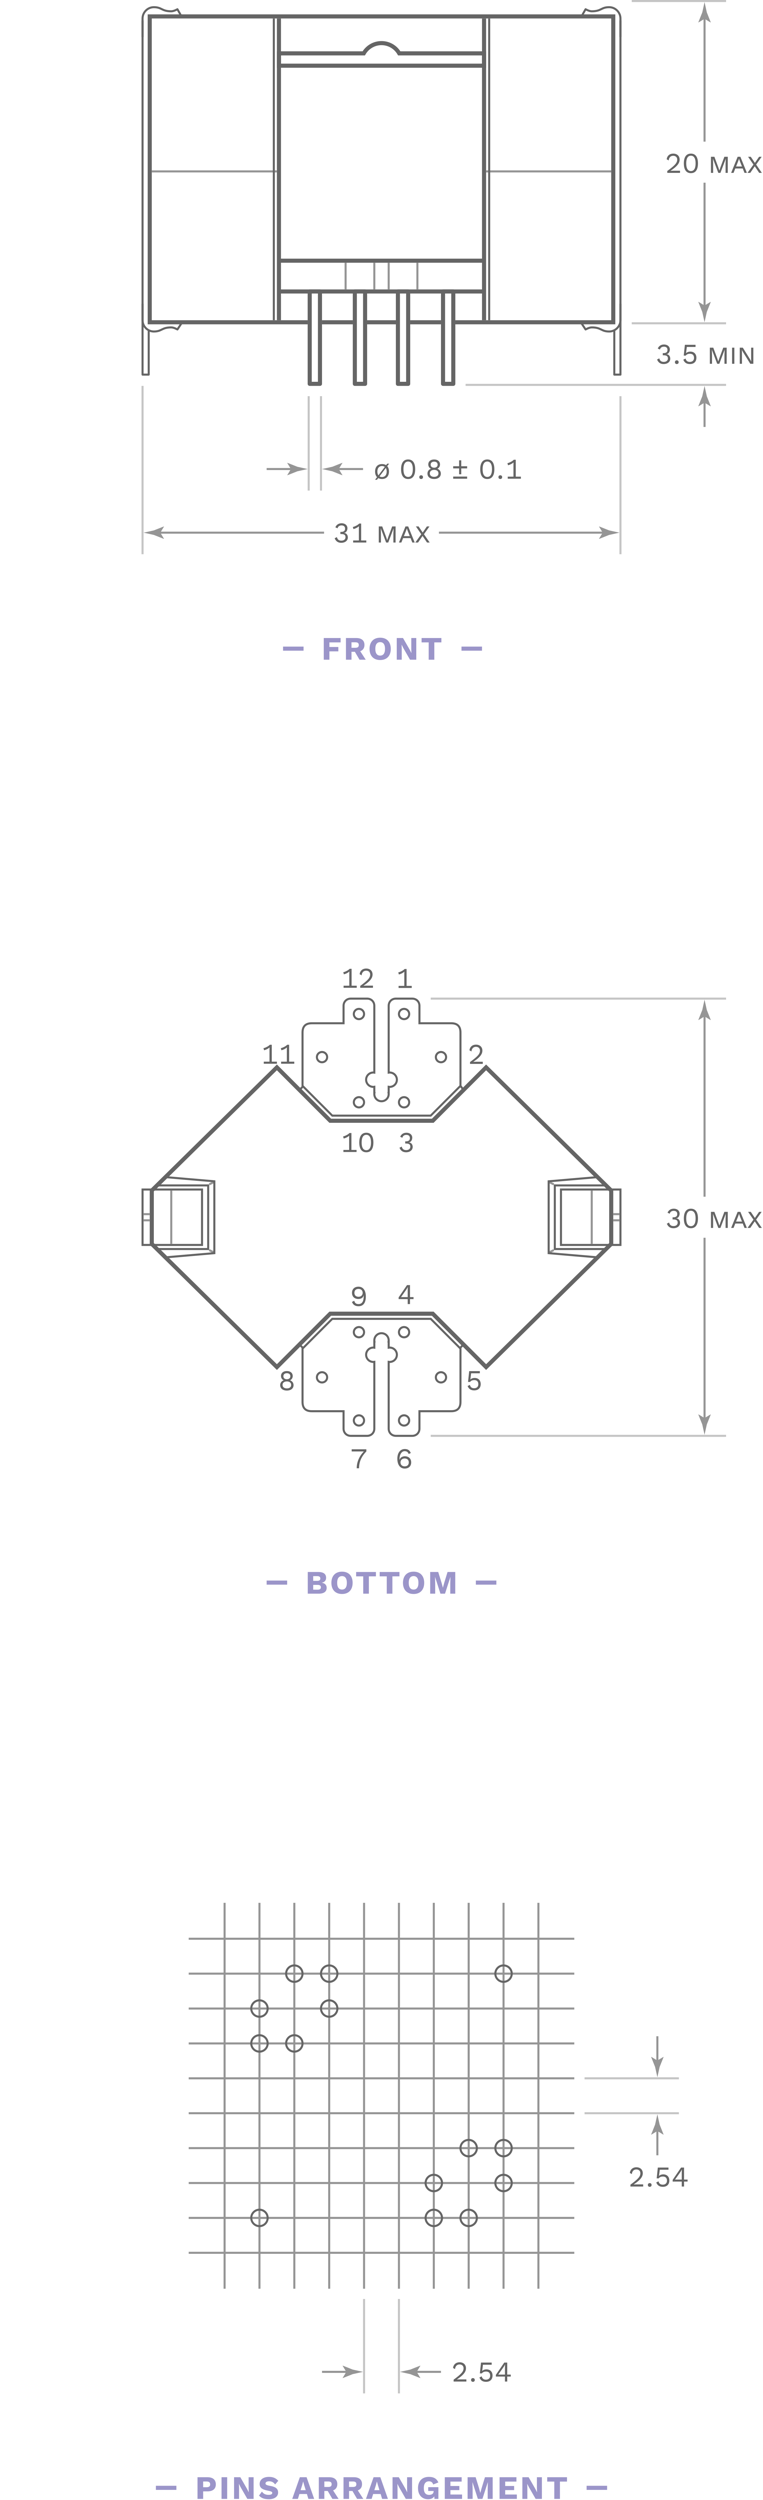 <?xml version="1.0" encoding="UTF-8"?> <svg xmlns="http://www.w3.org/2000/svg" height="1218" viewBox="0 0 372 1218" width="372"><g fill="none" stroke-miterlimit="10"><path d="m102 609 2 1" stroke="#959595"></path><path d="m102 577 2-1" stroke="#959595"></path><path d="m135 83.5h-61" stroke="#959595" stroke-linejoin="round"></path><path d="m298 83.5h-61" stroke="#959595" stroke-linejoin="round"></path><path d="m216 142h5v45h-5z" stroke="#656565" stroke-linejoin="round" stroke-width="2"></path><path d="m194 142h5v45h-5z" stroke="#656565" stroke-linejoin="round" stroke-width="2"></path><path d="m173 142h5v45h-5z" stroke="#656565" stroke-linejoin="round" stroke-width="2"></path><path d="m151 142h5v45h-5z" stroke="#656565" stroke-linejoin="round" stroke-width="2"></path><path d="m72.5 161v21.5h-3v-172.5" stroke="#656565" stroke-linejoin="round"></path><path d="m302.5 10v172.5h-3v-21.5" stroke="#656565" stroke-linejoin="round"></path><path d="m136 142h100" stroke="#656565" stroke-linejoin="round" stroke-width="2"></path><path d="m136 127h100" stroke="#656565" stroke-linejoin="round" stroke-width="2"></path><path d="m182.5 128v13" stroke="#959595" stroke-linejoin="round"></path><path d="m168.5 128v13" stroke="#959595" stroke-linejoin="round"></path><path d="m203.5 128v13" stroke="#959595" stroke-linejoin="round"></path><path d="m189.5 128v13" stroke="#959595" stroke-linejoin="round"></path><path d="m236 9v147" stroke="#656565" stroke-linejoin="round" stroke-width="2"></path><path d="m238.5 9v147" stroke="#656565" stroke-linejoin="round"></path><path d="m136 9v147" stroke="#656565" stroke-linejoin="round" stroke-width="2"></path><path d="m133.5 9v147" stroke="#656565" stroke-linejoin="round"></path><path d="m194.654 26c-1.729-2.987-4.954-5-8.654-5s-6.925 2.013-8.654 5h-41.346v6h100v-6z" stroke="#656565" stroke-width="2"></path><path d="m172 157h-15" stroke="#656565" stroke-width="2"></path><path d="m193 157h-14" stroke="#656565" stroke-width="2"></path><path d="m215 157h-15" stroke="#656565" stroke-width="2"></path><path d="m150 157h-77v-149h226v149h-77" stroke="#656565" stroke-width="2"></path><path d="m237 520 61 60v26l-61 60-26-26h-50l-26 26-61-60v-26l61-60 26 26h50z" stroke="#656565" stroke-width="2"></path><path d="m69.5 579.5h29v27h-29z" stroke="#656565"></path><path d="m76 577.5h25.5v31h-25.5" stroke="#656565"></path><path d="m79.807 573.383 24.693 2.117v35l-24.692 2.116" stroke="#656565"></path><path d="m83.5 580v26" stroke="#959595"></path><path d="m70 591.5h3" stroke="#959595"></path><path d="m70 594.5h3" stroke="#959595"></path><path d="m270 609-2 1" stroke="#959595"></path><path d="m270 577-2-1" stroke="#959595"></path><path d="m273.5 579.5h29v27h-29z" stroke="#656565"></path><path d="m296 577.5h-25.5v31h25.5" stroke="#656565"></path><path d="m292.193 573.383-24.693 2.117v35l24.692 2.116" stroke="#656565"></path><path d="m288.5 580v26" stroke="#959595"></path><path d="m302 591.5h-3" stroke="#959595"></path><path d="m302 594.5h-3" stroke="#959595"></path><circle cx="157" cy="515" r="2.5" stroke="#656565"></circle><circle cx="215" cy="515" r="2.5" stroke="#656565"></circle><circle cx="197" cy="537" r="2.5" stroke="#656565"></circle><circle cx="175" cy="537" r="2.5" stroke="#656565"></circle><circle cx="197" cy="494" r="2.5" stroke="#656565"></circle><circle cx="175" cy="494" r="2.5" stroke="#656565"></circle><path d="m220 498.5c-4.28 0-9.626 0-15.5 0 0 0 0-6.375 0-8.5 0-2-1.5-3.5-3.5-3.5s-6 0-8 0-3.5 1.5-3.5 3.5v8.5 24.051c.165-.024.329-.051.5-.051 1.933 0 3.5 1.567 3.5 3.5s-1.567 3.5-3.5 3.5c-.171 0-.335-.026-.5-.051v3.051h-.05c.023.165.05.329.05.5 0 1.933-1.567 3.5-3.5 3.5s-3.5-1.567-3.5-3.5c0-.171.027-.335.05-.5h-.05v-3.051c-.165.024-.329.051-.5.051-1.933 0-3.5-1.567-3.5-3.5s1.567-3.5 3.5-3.5c.171 0 .335.026.5.051v-24.051s0-6.375 0-8.5c0-2-1.5-3.5-3.5-3.5s-6 0-8 0-3.5 1.5-3.5 3.5v8.5c-5.851 0-11.192 0-15.5 0-3 0-4.5 1.5-4.5 4.5v26l14.5 14.5h48l14.5-14.5s0-20.525 0-26c0-3-1.5-4.5-4.5-4.5z" stroke="#656565"></path><circle cx="215" cy="671" r="2.5" stroke="#656565"></circle><circle cx="157" cy="671" r="2.5" stroke="#656565"></circle><circle cx="175" cy="649" r="2.5" stroke="#656565"></circle><circle cx="197" cy="649" r="2.5" stroke="#656565"></circle><circle cx="175" cy="692" r="2.5" stroke="#656565"></circle><circle cx="197" cy="692" r="2.5" stroke="#656565"></circle><path d="m152 687.5h15.5v8.5c0 2 1.5 3.5 3.5 3.5s6 0 8 0 3.5-1.5 3.5-3.5c0-2.125 0-8.5 0-8.5v-24.051c-.165.024-.329.051-.5.051-1.933 0-3.5-1.567-3.5-3.5s1.567-3.5 3.5-3.5c.171 0 .335.026.5.051v-3.051h.05c-.023-.165-.05-.329-.05-.5 0-1.933 1.567-3.5 3.5-3.5s3.5 1.567 3.5 3.5c0 .171-.027.335-.05.5h.05v3.051c.165-.024.329-.051.5-.051 1.933 0 3.5 1.567 3.5 3.5s-1.567 3.5-3.5 3.5c-.171 0-.335-.026-.5-.051v24.051 8.5c0 2 1.5 3.5 3.5 3.5s6 0 8 0 3.5-1.5 3.5-3.5c0-2.125 0-8.5 0-8.5h15.5c3 0 4.5-1.5 4.5-4.5 0-5.492 0-26 0-26l-14.5-14.5h-48l-14.5 14.5v26c0 3 1.5 4.5 4.5 4.5z" stroke="#656565"></path><path d="m148 529-2 2" stroke="#656565"></path><path d="m224.5 529 1.5 2" stroke="#656565"></path><path d="m148 657-2-2" stroke="#656565"></path><path d="m224 657 2-2" stroke="#656565"></path></g><path d="m178.616 706.059v1.051c-2.409 2.451-3.558 5.07-3.558 8.194h-1.148c0-2.983 1.219-5.869 3.474-8.194h-5.925v-1.051z" fill="#656565"></path><path d="m200.28 707.865-1.037.49c-.28-.854-.869-1.387-1.975-1.387-1.485 0-2.494 1.724-2.494 3.923v.252h.056c.308-1.19 1.527-1.695 2.536-1.695 1.877 0 3.109 1.163 3.109 2.998s-1.232 2.997-3.18 2.997c-2.325 0-3.572-2.003-3.572-4.762 0-3.096 1.569-4.763 3.614-4.763 1.472.001 2.369.575 2.943 1.947zm-5.015 4.568c0 1.162.812 1.933 2.017 1.933 1.275 0 2.017-.715 2.017-1.933 0-1.177-.742-1.905-2.017-1.905-1.204-.001-2.017.784-2.017 1.905z" fill="#656565"></path><path d="m234.368 674.278c0 1.919-1.191 3.081-3.166 3.081-1.723 0-2.689-.784-3.222-2.114l1.093-.575c.294.98.798 1.64 2.087 1.64 1.275 0 2.059-.743 2.045-1.976-.014-1.303-.714-1.989-1.961-1.989-.896 0-1.625.267-2.059.896h-.994l.56-5.267h5.197v1.051h-4.244l-.364 2.913-.014.126h.014c.448-.462 1.135-.77 2.115-.77 1.764.001 2.913 1.191 2.913 2.984z" fill="#656565"></path><path d="m198.772 632.881h-4.426v-.827l4.09-5.995h1.457v5.855h1.723v.967h-1.723v2.423h-1.121zm0-.967v-3.012c0-.603.014-1.219.056-1.863h-.028c-.238.519-.561 1.022-.869 1.457l-2.423 3.418z" fill="#656565"></path><path d="m201 554.244c0 1.316-.812 2.283-1.737 2.283v.028c1.219 0 1.947 1.008 1.947 2.185 0 1.499-1.275 2.619-3.25 2.619-1.568 0-2.619-.77-3.193-2.213l1.092-.574c.294 1.064.812 1.737 2.186 1.737 1.303 0 2.017-.729 2.003-1.709-.014-1.135-.714-1.513-2.129-1.513h-.364v-1.051h.364c1.247 0 1.905-.49 1.919-1.527.014-1.078-.603-1.625-1.709-1.625-1.121 0-1.737.561-1.961 1.415l-1.05-.49c.448-1.204 1.583-1.975 2.998-1.975 1.889.001 2.884 1.136 2.884 2.41z" fill="#656565"></path><path d="m229.162 517.394c3.698-2.718 4.847-3.937 4.847-5.575 0-1.093-.756-1.85-1.961-1.85-1.275 0-2.073.896-2.199 2.283l-.98-.588c.238-1.61 1.345-2.745 3.222-2.745 1.891 0 3.096 1.19 3.096 2.899 0 1.736-1.121 3.264-4.427 5.463v.014c.309-.014 1.107-.042 1.387-.042h3.236v1.051h-6.219v-.91z" fill="#656565"></path><path d="m200.742 480.295v1.009h-6.416v-1.009h2.788v-5.799c0-.322.014-.715.028-1.121-.728.659-1.779 1.163-2.675 1.373l-.294-1.022c.658-.084 2.563-.952 3.082-1.667h.98v8.236z" fill="#656565"></path><path d="m142.716 670.355c0 .953-.504 1.709-1.275 2.073v.015c1.009.392 1.681 1.204 1.681 2.367 0 1.61-1.289 2.633-3.264 2.633-1.961 0-3.264-1.022-3.264-2.633 0-1.135.659-1.976 1.695-2.367v-.015c-.771-.35-1.289-1.106-1.289-2.073 0-1.498 1.135-2.423 2.858-2.423 1.724.001 2.858.925 2.858 2.423zm-.756 4.343c0-1.064-.827-1.709-2.101-1.709-1.261 0-2.101.645-2.101 1.709 0 1.051.812 1.695 2.101 1.695 1.303.001 2.101-.644 2.101-1.695zm-3.796-4.23c0 .911.687 1.471 1.695 1.471s1.695-.56 1.695-1.471c0-.938-.658-1.484-1.695-1.484s-1.695.545-1.695 1.484z" fill="#656565"></path><path d="m178.364 631.598c0 3.096-1.233 4.762-3.558 4.762-1.709 0-2.675-.728-3.208-2.087l1.106-.588c.294.966.714 1.625 2.087 1.625 1.933 0 2.549-1.611 2.549-4.091v-.126h-.056c-.294 1.345-1.541 1.737-2.578 1.737-1.863 0-3.096-1.163-3.096-2.998s1.233-2.997 3.18-2.997c2.327 0 3.574 1.961 3.574 4.763zm-5.575-1.751c0 1.176.742 1.904 2.017 1.904 1.205 0 2.017-.784 2.017-1.904 0-1.163-.812-1.934-2.017-1.934-1.275 0-2.017.715-2.017 1.934z" fill="#656565"></path><path d="m173.844 560.211v1.009h-6.416v-1.009h2.788v-5.799c0-.322.014-.715.028-1.121-.728.659-1.779 1.163-2.675 1.373l-.294-1.022c.658-.084 2.563-.952 3.082-1.667h.98v8.236z" fill="#656565"></path><path d="m175.156 556.598c0-3.096 1.205-4.763 3.446-4.763s3.446 1.667 3.446 4.763-1.205 4.762-3.446 4.762-3.446-1.667-3.446-4.762zm5.73 0c0-2.438-.799-3.755-2.283-3.755-1.485 0-2.283 1.317-2.283 3.755 0 2.437.798 3.754 2.283 3.754 1.484 0 2.283-1.318 2.283-3.754z" fill="#656565"></path><path d="m135.017 517.211v1.009h-6.416v-1.009h2.788v-5.799c0-.322.014-.715.028-1.121-.728.659-1.779 1.163-2.675 1.373l-.294-1.022c.658-.084 2.563-.952 3.082-1.667h.98v8.236z" fill="#656565"></path><path d="m143.473 517.211v1.009h-6.416v-1.009h2.788v-5.799c0-.322.014-.715.028-1.121-.728.659-1.779 1.163-2.675 1.373l-.294-1.022c.658-.084 2.563-.952 3.082-1.667h.98v8.236z" fill="#656565"></path><path d="m173.928 480.211v1.009h-6.416v-1.009h2.788v-5.799c0-.322.014-.715.028-1.121-.728.659-1.779 1.163-2.675 1.373l-.294-1.022c.658-.084 2.563-.952 3.082-1.667h.98v8.236z" fill="#656565"></path><path d="m175.619 480.31c3.698-2.718 4.847-3.937 4.847-5.575 0-1.093-.756-1.85-1.961-1.85-1.275 0-2.073.896-2.199 2.283l-.98-.588c.238-1.61 1.345-2.745 3.222-2.745 1.891 0 3.096 1.19 3.096 2.899 0 1.736-1.121 3.264-4.427 5.463v.014c.309-.014 1.107-.042 1.387-.042h3.235v1.051h-6.219v-.91z" fill="#656565"></path><path d="m156.5 239v-46" fill="none" stroke="#c5c5c5" stroke-miterlimit="10"></path><path d="m150.5 239v-46" fill="none" stroke="#c5c5c5" stroke-miterlimit="10"></path><path d="m164 228.5h13" fill="none" stroke="#959595" stroke-miterlimit="10"></path><path d="m165.157 228.5 1.797-2.955-.101-.067-4.818 1.914c-1.678.369-3.357.738-5.035 1.108 1.678.369 3.357.738 5.035 1.108l4.818 1.914.101-.051z" fill="#959595"></path><path d="m188.233 226.608.546-.715h.938l-.924 1.205c.56.63.854 1.513.854 2.619 0 2.27-1.275 3.642-3.391 3.642-.714 0-1.33-.154-1.835-.447l-.63.826h-.938l.967-1.289c-.616-.631-.953-1.555-.953-2.731 0-2.269 1.275-3.642 3.39-3.642.786 0 1.444.182 1.976.532zm-3.725 4.958.504-.686 2.592-3.432c-.364-.267-.812-.406-1.346-.406-1.414 0-2.269 1.008-2.269 2.675 0 .771.182 1.387.504 1.849zm4.019-1.848c0-.687-.14-1.261-.42-1.709h-.014l-.448.616-2.592 3.446c.322.21.742.321 1.204.321 1.416.001 2.27-1.007 2.27-2.674z" fill="#656565"></path><path d="m195.538 228.598c0-3.096 1.205-4.764 3.446-4.764s3.445 1.668 3.445 4.764-1.204 4.762-3.445 4.762-3.446-1.667-3.446-4.762zm5.73 0c0-2.438-.799-3.754-2.283-3.754-1.485 0-2.283 1.316-2.283 3.754s.798 3.754 2.283 3.754c1.484 0 2.283-1.317 2.283-3.754z" fill="#656565"></path><path d="m206.235 232.449c0 .547-.364.91-.91.91s-.91-.363-.91-.91.364-.91.91-.91.91.363.91.91z" fill="#656565"></path><path d="m214.525 226.271c0 .953-.504 1.709-1.274 2.074v.014c1.008.393 1.681 1.205 1.681 2.367 0 1.611-1.289 2.633-3.264 2.633-1.961 0-3.264-1.021-3.264-2.633 0-1.135.658-1.975 1.694-2.367v-.014c-.771-.351-1.288-1.107-1.288-2.074 0-1.498 1.135-2.423 2.857-2.423s2.858.925 2.858 2.423zm-.756 4.343c0-1.064-.826-1.709-2.101-1.709-1.261 0-2.102.645-2.102 1.709 0 1.051.812 1.694 2.102 1.694 1.303.001 2.101-.643 2.101-1.694zm-3.796-4.23c0 .911.687 1.472 1.695 1.472s1.694-.561 1.694-1.472c0-.938-.658-1.484-1.694-1.484-1.037-.001-1.695.545-1.695 1.484z" fill="#656565"></path><path d="m227.755 227.141v1.051h-2.871v2.871h-1.051v-2.871h-2.886v-1.051h2.886v-2.886h1.051v2.886zm-6.808 5.028h6.808v1.051h-6.808z" fill="#656565"></path><path d="m234.135 228.598c0-3.096 1.205-4.764 3.446-4.764s3.445 1.668 3.445 4.764-1.204 4.762-3.445 4.762-3.446-1.667-3.446-4.762zm5.729 0c0-2.438-.799-3.754-2.283-3.754-1.485 0-2.283 1.316-2.283 3.754s.798 3.754 2.283 3.754c1.484 0 2.283-1.317 2.283-3.754z" fill="#656565"></path><path d="m244.832 232.449c0 .547-.364.91-.91.91-.547 0-.91-.363-.91-.91s.363-.91.91-.91c.546 0 .91.363.91.91z" fill="#656565"></path><path d="m253.963 232.211v1.009h-6.416v-1.009h2.788v-5.799c0-.322.014-.715.027-1.121-.729.658-1.778 1.163-2.675 1.373l-.295-1.022c.658-.084 2.563-.952 3.082-1.667h.98v8.236z" fill="#656565"></path><path d="m130 228.5h13" fill="none" stroke="#959595" stroke-miterlimit="10"></path><path d="m141.843 228.5-1.797-2.955.101-.067 4.818 1.914c1.678.369 3.357.738 5.035 1.108-1.678.369-3.357.738-5.035 1.108l-4.818 1.914-.101-.051z" fill="#959595"></path><path d="m194.5 1166v-46" fill="none" stroke="#c5c5c5" stroke-miterlimit="10"></path><path d="m177.5 1166v-46" fill="none" stroke="#c5c5c5" stroke-miterlimit="10"></path><path d="m202 1155.5h13" fill="none" stroke="#959595" stroke-miterlimit="10"></path><path d="m203.157 1155.5 1.797-2.954-.101-.067-4.818 1.914c-1.678.369-3.357.738-5.035 1.107 1.678.369 3.357.738 5.035 1.107l4.818 1.914.101-.051z" fill="#959595"></path><path d="m221.163 1159.309c3.697-2.717 4.846-3.936 4.846-5.574 0-1.093-.756-1.85-1.961-1.85-1.274 0-2.073.896-2.199 2.283l-.98-.588c.238-1.611 1.345-2.746 3.222-2.746 1.892 0 3.096 1.191 3.096 2.9 0 1.736-1.12 3.264-4.426 5.463v.014c.308-.014 1.106-.042 1.387-.042h3.235v1.051h-6.219v-.911z" fill="#656565"></path><path d="m231.481 1159.449c0 .547-.364.91-.91.91s-.91-.363-.91-.91.364-.91.91-.91.91.363.91.91z" fill="#656565"></path><path d="m240.136 1157.278c0 1.919-1.19 3.081-3.166 3.081-1.723 0-2.689-.784-3.222-2.115l1.093-.574c.294.98.799 1.639 2.087 1.639 1.274 0 2.06-.742 2.045-1.975-.014-1.303-.714-1.988-1.961-1.988-.896 0-1.625.266-2.059.896h-.995l.561-5.268h5.197v1.051h-4.245l-.364 2.914-.014.125h.014c.448-.462 1.135-.77 2.115-.77 1.765.001 2.914 1.191 2.914 2.984z" fill="#656565"></path><path d="m246.183 1157.797h-4.427v-.827l4.09-5.995h1.457v5.855h1.724v.967h-1.724v2.423h-1.12zm0-.967v-3.012c0-.603.014-1.219.056-1.863h-.028c-.237.519-.56 1.023-.868 1.457l-2.423 3.418z" fill="#656565"></path><path d="m157 1155.5h13" fill="none" stroke="#959595" stroke-miterlimit="10"></path><path d="m168.843 1155.5-1.797-2.954.101-.067 4.818 1.914c1.678.369 3.357.738 5.035 1.107-1.678.369-3.357.738-5.035 1.107l-4.818 1.914-.101-.051z" fill="#959595"></path><path d="m69.5 188v82" fill="none" stroke="#c5c5c5" stroke-miterlimit="10"></path><path d="m302.5 193v77" fill="none" stroke="#c5c5c5" stroke-miterlimit="10"></path><path d="m295 259.5h-81" fill="none" stroke="#959595" stroke-miterlimit="10"></path><path d="m293.843 259.5-1.797 2.955.101.067 4.818-1.914c1.678-.369 3.357-.738 5.035-1.108-1.678-.369-3.357-.738-5.035-1.108l-4.818-1.914-.101.051z" fill="#959595"></path><path d="m77 259.5h81" fill="none" stroke="#959595" stroke-miterlimit="10"></path><path d="m78.157 259.5 1.797-2.955-.101-.067-4.818 1.914c-1.678.369-3.357.738-5.035 1.108 1.678.369 3.357.738 5.035 1.108l4.818 1.914.101-.051z" fill="#959595"></path><path d="m169.393 257.328c0 1.316-.812 2.283-1.737 2.283v.028c1.219 0 1.947 1.008 1.947 2.185 0 1.499-1.275 2.619-3.25 2.619-1.569 0-2.62-.77-3.194-2.213l1.092-.574c.294 1.064.812 1.737 2.186 1.737 1.303 0 2.017-.729 2.003-1.709-.014-1.135-.714-1.513-2.129-1.513h-.364v-1.051h.364c1.247 0 1.905-.49 1.919-1.527.014-1.078-.603-1.625-1.709-1.625-1.121 0-1.737.561-1.961 1.415l-1.051-.49c.448-1.204 1.583-1.975 2.998-1.975 1.891.001 2.886 1.136 2.886 2.41z" fill="#656565"></path><path d="m178.591 263.295v1.009h-6.416v-1.009h2.788v-5.799c0-.322.014-.715.028-1.121-.728.659-1.779 1.163-2.675 1.373l-.294-1.022c.658-.084 2.563-.952 3.082-1.667h.98v8.236z" fill="#656565"></path><path d="m184.664 256.459h1.681l1.905 5.113.504 1.526h.042l.504-1.526 1.905-5.113h1.667v7.845h-1.078v-4.553l.098-2.241h-.028l-2.578 6.794h-1.036l-2.578-6.794h-.028l.084 2.241v4.553h-1.064z" fill="#656565"></path><path d="m200.164 262.16h-3.628l-.854 2.144h-1.177l3.18-7.845h1.331l3.18 7.845h-1.177zm-.378-.966-1.079-2.704-.35-1.036h-.014l-.35 1.036-1.079 2.704z" fill="#656565"></path><path d="m208.186 264.304-2.171-3.208-2.186 3.208h-1.358l2.914-4.034-2.62-3.811h1.317l2.003 2.97 2.045-2.97h1.261l-2.689 3.797 2.788 4.048z" fill="#656565"></path><path d="m343.5 8v61" fill="none" stroke="#959595" stroke-miterlimit="10"></path><path d="m343.5 9.157 2.955 1.797.067-.101-1.914-4.818c-.369-1.678-.738-3.357-1.108-5.035-.369 1.678-.738 3.357-1.108 5.035l-1.914 4.818.051.101z" fill="#959595"></path><path d="m343.5 195v13" fill="none" stroke="#959595" stroke-miterlimit="10"></path><path d="m343.5 196.157 2.955 1.797.067-.101-1.914-4.818c-.369-1.678-.738-3.357-1.108-5.035-.369 1.678-.738 3.357-1.108 5.035l-1.914 4.818.051.101z" fill="#959595"></path><path d="m325.328 83.309c3.697-2.717 4.846-3.936 4.846-5.575 0-1.093-.756-1.849-1.961-1.849-1.274 0-2.073.896-2.199 2.283l-.98-.588c.238-1.611 1.345-2.746 3.222-2.746 1.892 0 3.096 1.191 3.096 2.9 0 1.737-1.12 3.264-4.426 5.463v.014c.308-.014 1.106-.042 1.387-.042h3.235v1.051h-6.219v-.911z" fill="#656565"></path><path d="m333.405 79.597c0-3.096 1.205-4.763 3.446-4.763s3.445 1.667 3.445 4.763-1.204 4.763-3.445 4.763-3.446-1.667-3.446-4.763zm5.73 0c0-2.437-.799-3.754-2.283-3.754-1.485 0-2.283 1.317-2.283 3.754 0 2.438.798 3.754 2.283 3.754 1.484 0 2.283-1.316 2.283-3.754z" fill="#656565"></path><path d="m346.621 76.375h1.682l1.904 5.113.505 1.527h.042l.504-1.527 1.905-5.113h1.667v7.844h-1.079v-4.552l.099-2.241h-.028l-2.577 6.793h-1.037l-2.577-6.793h-.028l.084 2.241v4.552h-1.064v-7.844z" fill="#656565"></path><path d="m362.122 82.077h-3.628l-.854 2.143h-1.177l3.18-7.844h1.331l3.18 7.844h-1.177zm-.378-.967-1.079-2.703-.351-1.037h-.014l-.35 1.037-1.079 2.703z" fill="#656565"></path><path d="m370.144 84.22-2.171-3.208-2.186 3.208h-1.358l2.913-4.034-2.619-3.81h1.316l2.004 2.97 2.045-2.97h1.261l-2.689 3.796 2.787 4.048z" fill="#656565"></path><path d="m326.581 170.244c0 1.316-.812 2.283-1.736 2.283v.027c1.219 0 1.946 1.01 1.946 2.186 0 1.499-1.274 2.619-3.249 2.619-1.569 0-2.62-.77-3.194-2.213l1.093-.574c.294 1.064.812 1.736 2.186 1.736 1.303 0 2.017-.728 2.003-1.709-.014-1.134-.715-1.512-2.129-1.512h-.364v-1.051h.364c1.246 0 1.904-.49 1.919-1.527.014-1.078-.603-1.625-1.709-1.625-1.121 0-1.737.561-1.961 1.415l-1.051-.49c.448-1.204 1.583-1.976 2.998-1.976 1.89.001 2.884 1.136 2.884 2.411z" fill="#656565"></path><path d="m330.877 176.449c0 .547-.364.91-.91.91-.547 0-.91-.363-.91-.91s.363-.91.91-.91c.546 0 .91.363.91.91z" fill="#656565"></path><path d="m339.531 174.278c0 1.919-1.19 3.081-3.166 3.081-1.723 0-2.689-.784-3.222-2.115l1.093-.574c.294.98.799 1.639 2.087 1.639 1.274 0 2.06-.742 2.045-1.975-.014-1.303-.714-1.988-1.961-1.988-.896 0-1.625.266-2.059.896h-.995l.561-5.268h5.197v1.051h-4.245l-.364 2.914-.014.125h.014c.448-.462 1.135-.77 2.115-.77 1.766.001 2.914 1.191 2.914 2.984z" fill="#656565"></path><path d="m346.079 169.375h1.682l1.904 5.113.505 1.527h.042l.504-1.527 1.905-5.113h1.667v7.845h-1.079v-4.552l.099-2.242h-.028l-2.577 6.794h-1.037l-2.577-6.794h-.028l.084 2.242v4.552h-1.064v-7.845z" fill="#656565"></path><path d="m358.036 177.22h-1.121v-7.845h1.121z" fill="#656565"></path><path d="m367.293 177.22h-1.499l-3.418-5.491-.672-1.19h-.015l.057.98v5.701h-1.079v-7.845h1.499l3.418 5.506.672 1.176h.015l-.057-.98v-5.701h1.079z" fill="#656565"></path><path d="m308 .5h46" fill="none" stroke="#c5c5c5" stroke-miterlimit="10"></path><path d="m308 157.5h46" fill="none" stroke="#c5c5c5" stroke-miterlimit="10"></path><path d="m227 187.5h127" fill="none" stroke="#c5c5c5" stroke-miterlimit="10"></path><path d="m343.5 150v-61" fill="none" stroke="#959595" stroke-miterlimit="10"></path><path d="m343.5 148.843-2.955-1.797-.067.101 1.914 4.818c.369 1.678.738 3.357 1.108 5.035.369-1.678.738-3.357 1.108-5.035l1.914-4.818-.051-.101z" fill="#959595"></path><path d="m320.5 1037v13" fill="none" stroke="#959595" stroke-miterlimit="10"></path><path d="m320.5 1038.156 2.955 1.798.067-.102-1.914-4.817c-.369-1.678-.738-3.356-1.108-5.035-.369 1.679-.738 3.357-1.108 5.035l-1.914 4.817.051.102z" fill="#959595"></path><path d="m307.365 1064.309c3.697-2.717 4.846-3.936 4.846-5.574 0-1.093-.756-1.85-1.961-1.85-1.274 0-2.073.896-2.199 2.283l-.98-.588c.238-1.611 1.345-2.746 3.222-2.746 1.892 0 3.096 1.191 3.096 2.9 0 1.736-1.12 3.264-4.426 5.463v.014c.308-.014 1.106-.042 1.387-.042h3.235v1.051h-6.219v-.911z" fill="#656565"></path><path d="m317.684 1064.449c0 .547-.364.91-.91.91-.547 0-.91-.363-.91-.91s.363-.91.91-.91c.545 0 .91.363.91.91z" fill="#656565"></path><path d="m326.338 1062.278c0 1.919-1.19 3.081-3.166 3.081-1.723 0-2.689-.784-3.222-2.115l1.093-.574c.294.98.799 1.639 2.087 1.639 1.274 0 2.06-.742 2.045-1.975-.014-1.303-.714-1.988-1.961-1.988-.896 0-1.625.266-2.059.896h-.995l.561-5.268h5.197v1.051h-4.245l-.364 2.914-.014.125h.014c.448-.462 1.135-.77 2.115-.77 1.765.001 2.914 1.191 2.914 2.984z" fill="#656565"></path><path d="m332.385 1062.797h-4.427v-.827l4.091-5.995h1.456v5.855h1.724v.967h-1.724v2.423h-1.12zm0-.967v-3.012c0-.603.014-1.219.056-1.863h-.028c-.237.519-.56 1.023-.868 1.457l-2.423 3.418z" fill="#656565"></path><path d="m285 1012.5h46" fill="none" stroke="#c5c5c5" stroke-miterlimit="10"></path><path d="m285 1029.5h46" fill="none" stroke="#c5c5c5" stroke-miterlimit="10"></path><path d="m320.5 1005v-13" fill="none" stroke="#959595" stroke-miterlimit="10"></path><path d="m320.5 1003.844-2.955-1.798-.067.102 1.914 4.817c.369 1.679.738 3.356 1.108 5.035.369-1.679.738-3.356 1.108-5.035l1.914-4.817-.051-.102z" fill="#959595"></path><path d="m343.5 494v89" fill="none" stroke="#959595" stroke-miterlimit="10"></path><path d="m343.5 495.157 2.955 1.797.067-.102-1.914-4.817c-.369-1.679-.738-3.356-1.108-5.035-.369 1.679-.738 3.356-1.108 5.035l-1.914 4.817.051.102z" fill="#959595"></path><path d="m331.351 591.244c0 1.316-.812 2.283-1.736 2.283v.027c1.219 0 1.946 1.01 1.946 2.186 0 1.499-1.274 2.619-3.249 2.619-1.569 0-2.62-.77-3.194-2.213l1.093-.574c.294 1.064.812 1.736 2.186 1.736 1.303 0 2.017-.728 2.003-1.709-.014-1.134-.715-1.512-2.129-1.512h-.364v-1.051h.364c1.246 0 1.904-.49 1.919-1.527.014-1.078-.603-1.625-1.709-1.625-1.121 0-1.737.561-1.961 1.415l-1.051-.49c.448-1.204 1.583-1.976 2.998-1.976 1.889.001 2.884 1.136 2.884 2.411z" fill="#656565"></path><path d="m333.405 593.598c0-3.096 1.205-4.764 3.446-4.764s3.445 1.668 3.445 4.764-1.204 4.762-3.445 4.762-3.446-1.667-3.446-4.762zm5.73 0c0-2.438-.799-3.754-2.283-3.754-1.485 0-2.283 1.316-2.283 3.754s.798 3.754 2.283 3.754c1.484 0 2.283-1.317 2.283-3.754z" fill="#656565"></path><path d="m346.621 590.375h1.682l1.904 5.113.505 1.527h.042l.504-1.527 1.905-5.113h1.667v7.845h-1.079v-4.552l.099-2.242h-.028l-2.577 6.794h-1.037l-2.577-6.794h-.028l.084 2.242v4.552h-1.064v-7.845z" fill="#656565"></path><path d="m362.122 596.076h-3.628l-.854 2.144h-1.177l3.18-7.845h1.331l3.18 7.845h-1.177zm-.378-.967-1.079-2.703-.351-1.036h-.014l-.35 1.036-1.079 2.703z" fill="#656565"></path><path d="m370.144 598.22-2.171-3.208-2.186 3.208h-1.358l2.913-4.034-2.619-3.811h1.316l2.004 2.971 2.045-2.971h1.261l-2.689 3.797 2.787 4.048z" fill="#656565"></path><path d="m210 486.5h144" fill="none" stroke="#c5c5c5" stroke-miterlimit="10"></path><path d="m210 699.5h144" fill="none" stroke="#c5c5c5" stroke-miterlimit="10"></path><path d="m343.5 692v-89" fill="none" stroke="#959595" stroke-miterlimit="10"></path><path d="m343.5 690.844-2.955-1.798-.067.102 1.914 4.817c.369 1.679.738 3.356 1.108 5.035.369-1.679.738-3.356 1.108-5.035l1.914-4.817-.051-.102z" fill="#959595"></path><path d="m160.602 312.956v2.241h4.354v2.129h-4.354v4.065h-2.753v-10.564h8.211v2.129z" fill="#9b95c9"></path><path d="m173.019 317.534h-1.648v3.857h-2.705v-10.564h5.042c2.545 0 3.985 1.185 3.985 3.361 0 1.537-.721 2.577-2.065 3.058l2.689 4.146h-3.041zm-1.648-1.953h1.872c1.169 0 1.681-.4 1.681-1.345 0-.928-.512-1.328-1.681-1.328h-1.872z" fill="#9b95c9"></path><path d="m190.525 316.109c0 3.409-1.952 5.442-5.17 5.442-3.217 0-5.186-2.033-5.186-5.442s1.969-5.442 5.186-5.442c3.218 0 5.17 2.033 5.17 5.442zm-7.539 0c0 2.161.833 3.281 2.369 3.281 1.521 0 2.354-1.12 2.354-3.281s-.833-3.281-2.354-3.281c-1.536 0-2.369 1.12-2.369 3.281z" fill="#9b95c9"></path><path d="m202.958 321.392h-3.058l-3.281-5.714-.8-1.602h-.017l.064 1.985v5.33h-2.433v-10.564h3.057l3.281 5.715.801 1.601h.016l-.063-1.985v-5.33h2.433z" fill="#9b95c9"></path><path d="m215.197 312.956h-3.441v8.436h-2.753v-8.436h-3.457v-2.129h9.651z" fill="#9b95c9"></path><path d="m138 315h10v2h-10z" fill="#9b95c9"></path><path d="m225 315h10v2h-10z" fill="#9b95c9"></path><path d="m105.228 1210.333c0 2.16-1.456 3.394-4.081 3.394h-2.097v3.665h-2.753v-10.564h4.85c2.624-.001 4.081 1.232 4.081 3.505zm-2.769-.032c0-.929-.528-1.393-1.745-1.393h-1.664v2.801h1.664c1.217 0 1.745-.464 1.745-1.408z" fill="#9b95c9"></path><path d="m110.762 1217.392h-2.753v-10.564h2.753z" fill="#9b95c9"></path><path d="m123.644 1217.392h-3.058l-3.281-5.714-.8-1.602h-.017l.064 1.985v5.33h-2.433v-10.564h3.057l3.281 5.715.801 1.601h.016l-.063-1.985v-5.33h2.433z" fill="#9b95c9"></path><path d="m135.675 1208.572-1.553 1.793c-.704-1.057-1.601-1.553-2.945-1.553-1.136 0-1.729.448-1.729 1.056 0 .545.496.865 2.113 1.153 2.897.496 4.033 1.424 4.033 3.281 0 2.064-1.921 3.249-4.466 3.249-2.497 0-3.81-.641-4.85-1.793l1.425-1.937c.848 1.217 1.872 1.601 3.281 1.601 1.185 0 1.761-.368 1.761-.977 0-.48-.496-.752-2.065-1.057-2.961-.544-4.098-1.473-4.098-3.281 0-1.984 1.649-3.441 4.546-3.441 1.986.001 3.331.546 4.547 1.906z" fill="#9b95c9"></path><path d="m149.626 1215.007h-3.649l-.736 2.385h-2.769l3.713-10.564h3.298l3.697 10.564h-2.833zm-.576-1.873-.769-2.529-.464-1.664h-.032l-.432 1.648-.801 2.545z" fill="#9b95c9"></path><path d="m159.785 1213.534h-1.648v3.857h-2.705v-10.564h5.042c2.545 0 3.985 1.185 3.985 3.361 0 1.537-.721 2.577-2.065 3.058l2.689 4.146h-3.041zm-1.648-1.953h1.872c1.169 0 1.681-.4 1.681-1.345 0-.928-.512-1.328-1.681-1.328h-1.872z" fill="#9b95c9"></path><path d="m171.834 1213.534h-1.648v3.857h-2.705v-10.564h5.042c2.545 0 3.985 1.185 3.985 3.361 0 1.537-.721 2.577-2.065 3.058l2.689 4.146h-3.041zm-1.648-1.953h1.872c1.169 0 1.681-.4 1.681-1.345 0-.928-.512-1.328-1.681-1.328h-1.872z" fill="#9b95c9"></path><path d="m185.578 1215.007h-3.649l-.736 2.385h-2.769l3.713-10.564h3.298l3.697 10.564h-2.833zm-.576-1.873-.769-2.529-.464-1.664h-.032l-.432 1.648-.801 2.545z" fill="#9b95c9"></path><path d="m200.907 1217.392h-3.058l-3.281-5.714-.8-1.602h-.017l.064 1.985v5.33h-2.433v-10.564h3.057l3.281 5.715.801 1.601h.016l-.063-1.985v-5.33h2.433z" fill="#9b95c9"></path><path d="m213.739 1211.678v5.714h-1.921l-.08-1.248c-.576.896-1.568 1.408-3.025 1.408-2.849 0-4.914-1.921-4.914-5.427 0-3.409 2.017-5.458 5.267-5.458 2.4 0 3.81.801 4.657 2.705l-2.545 1.009c-.271-1.072-1.024-1.553-2.032-1.553-1.601 0-2.514 1.104-2.514 3.281 0 2.257.881 3.329 2.594 3.329 1.248 0 2.177-.56 2.177-1.744v-.16h-2.625v-1.856z" fill="#9b95c9"></path><path d="m225.29 1215.263v2.129h-8.435v-10.564h8.227v2.129h-5.474v2.145h4.354v2.001h-4.354v2.161h5.682z" fill="#9b95c9"></path><path d="m240.204 1217.392h-2.433v-4.85l.08-3.25h-.032l-2.609 8.1h-2.225l-2.609-8.1h-.032l.08 3.25v4.85h-2.448v-10.564h3.921l1.665 5.378.592 2.241h.032l.608-2.225 1.648-5.395h3.762z" fill="#9b95c9"></path><path d="m251.993 1215.263v2.129h-8.435v-10.564h8.227v2.129h-5.474v2.145h4.354v2.001h-4.354v2.161h5.682z" fill="#9b95c9"></path><path d="m264.202 1217.392h-3.058l-3.281-5.714-.8-1.602h-.017l.064 1.985v5.33h-2.433v-10.564h3.057l3.281 5.715.801 1.601h.016l-.063-1.985v-5.33h2.433z" fill="#9b95c9"></path><path d="m276.442 1208.956h-3.441v8.436h-2.753v-8.436h-3.457v-2.129h9.651z" fill="#9b95c9"></path><path d="m76 1211h10v2h-10z" fill="#9b95c9"></path><path d="m286 1211h10v2h-10z" fill="#9b95c9"></path><path d="m150.049 765.827h5.138c2.609.017 3.81 1.009 3.81 2.85 0 1.2-.704 2.145-2.145 2.369v.016c1.616.224 2.417 1.2 2.417 2.48 0 1.825-1.297 2.85-3.842 2.85h-5.378zm4.642 4.322c.992 0 1.488-.385 1.488-1.152 0-.769-.496-1.153-1.488-1.153h-1.985v2.306h1.985zm.271 4.306c.993 0 1.489-.416 1.489-1.185 0-.736-.496-1.152-1.489-1.152h-2.257v2.337z" fill="#9b95c9"></path><path d="m171.925 771.109c0 3.409-1.952 5.442-5.17 5.442-3.217 0-5.186-2.033-5.186-5.442s1.969-5.442 5.186-5.442c3.218 0 5.17 2.033 5.17 5.442zm-7.539 0c0 2.161.833 3.281 2.369 3.281 1.521 0 2.354-1.12 2.354-3.281s-.833-3.281-2.354-3.281c-1.536 0-2.369 1.12-2.369 3.281z" fill="#9b95c9"></path><path d="m183.285 767.956h-3.441v8.436h-2.753v-8.436h-3.457v-2.129h9.651z" fill="#9b95c9"></path><path d="m194.757 767.956h-3.441v8.436h-2.753v-8.436h-3.457v-2.129h9.651z" fill="#9b95c9"></path><path d="m206.821 771.109c0 3.409-1.952 5.442-5.17 5.442-3.217 0-5.186-2.033-5.186-5.442s1.969-5.442 5.186-5.442c3.218 0 5.17 2.033 5.17 5.442zm-7.539 0c0 2.161.833 3.281 2.369 3.281 1.521 0 2.354-1.12 2.354-3.281s-.833-3.281-2.354-3.281c-1.536 0-2.369 1.12-2.369 3.281z" fill="#9b95c9"></path><path d="m221.959 776.392h-2.433v-4.85l.08-3.25h-.032l-2.609 8.1h-2.225l-2.609-8.1h-.032l.08 3.25v4.85h-2.448v-10.564h3.921l1.665 5.378.592 2.241h.032l.608-2.225 1.648-5.395h3.762z" fill="#9b95c9"></path><path d="m130 770h10v2h-10z" fill="#9b95c9"></path><path d="m232 770h10v2h-10z" fill="#9b95c9"></path><path d="m109.5 927v188" fill="none" stroke="#959595" stroke-miterlimit="10"></path><path d="m126.5 927v188" fill="none" stroke="#959595" stroke-miterlimit="10"></path><path d="m143.5 927v188" fill="none" stroke="#959595" stroke-miterlimit="10"></path><path d="m160.5 927v188" fill="none" stroke="#959595" stroke-miterlimit="10"></path><path d="m177.5 927v188" fill="none" stroke="#959595" stroke-miterlimit="10"></path><path d="m194.5 927v188" fill="none" stroke="#959595" stroke-miterlimit="10"></path><path d="m211.5 927v188" fill="none" stroke="#959595" stroke-miterlimit="10"></path><path d="m228.5 927v188" fill="none" stroke="#959595" stroke-miterlimit="10"></path><path d="m245.5 927v188" fill="none" stroke="#959595" stroke-miterlimit="10"></path><path d="m262.5 927v188" fill="none" stroke="#959595" stroke-miterlimit="10"></path><path d="m92 944.5h188" fill="none" stroke="#959595" stroke-miterlimit="10"></path><path d="m92 961.5h188" fill="none" stroke="#959595" stroke-miterlimit="10"></path><path d="m92 978.5h188" fill="none" stroke="#959595" stroke-miterlimit="10"></path><path d="m92 995.5h188" fill="none" stroke="#959595" stroke-miterlimit="10"></path><path d="m92 1012.5h188" fill="none" stroke="#959595" stroke-miterlimit="10"></path><path d="m92 1029.5h188" fill="none" stroke="#959595" stroke-miterlimit="10"></path><path d="m92 1046.5h188" fill="none" stroke="#959595" stroke-miterlimit="10"></path><path d="m92 1063.5h188" fill="none" stroke="#959595" stroke-miterlimit="10"></path><path d="m92 1080.5h188" fill="none" stroke="#959595" stroke-miterlimit="10"></path><path d="m92 1097.5h188" fill="none" stroke="#959595" stroke-miterlimit="10"></path><circle cx="143.5" cy="961.5" fill="none" r="4" stroke="#656565" stroke-miterlimit="10"></circle><circle cx="160.5" cy="961.5" fill="none" r="4" stroke="#656565" stroke-miterlimit="10"></circle><circle cx="126.5" cy="978.5" fill="none" r="4" stroke="#656565" stroke-miterlimit="10"></circle><circle cx="126.5" cy="995.5" fill="none" r="4" stroke="#656565" stroke-miterlimit="10"></circle><circle cx="126.5" cy="1080.5" fill="none" r="4" stroke="#656565" stroke-miterlimit="10"></circle><circle cx="143.5" cy="995.5" fill="none" r="4" stroke="#656565" stroke-miterlimit="10"></circle><circle cx="160.5" cy="978.5" fill="none" r="4" stroke="#656565" stroke-miterlimit="10"></circle><circle cx="228.5" cy="1046.5" fill="none" r="4" stroke="#656565" stroke-miterlimit="10"></circle><circle cx="245.5" cy="1046.5" fill="none" r="4" stroke="#656565" stroke-miterlimit="10"></circle><circle cx="211.5" cy="1063.5" fill="none" r="4" stroke="#656565" stroke-miterlimit="10"></circle><circle cx="211.5" cy="1080.5" fill="none" r="4" stroke="#656565" stroke-miterlimit="10"></circle><circle cx="228.5" cy="1080.5" fill="none" r="4" stroke="#656565" stroke-miterlimit="10"></circle><circle cx="245.5" cy="1063.5" fill="none" r="4" stroke="#656565" stroke-miterlimit="10"></circle><circle cx="245.5" cy="961.5" fill="none" r="4" stroke="#656565" stroke-miterlimit="10"></circle><path d="m302.5 18v-9c0-3-2.5-5.5-5.5-5.5-4 0-3.75 2-8.5 2-1.25 0-3-1-3-1l-2 3.5" fill="none" stroke="#656565" stroke-linejoin="round" stroke-miterlimit="10"></path><path d="m69.5 18v-9c0-3 2.5-5.5 5.5-5.5 4 0 3.75 2 8.5 2 1.25 0 3-1 3-1l2 3.5" fill="none" stroke="#656565" stroke-linejoin="round" stroke-miterlimit="10"></path><path d="m302.5 148v8c0 3-2.5 5.5-5.5 5.5-4 0-3.75-2-8.5-2-1.25 0-3 1-3 1l-2-3" fill="none" stroke="#656565" stroke-linejoin="round" stroke-miterlimit="10"></path><path d="m69.5 148v8c0 3 2.5 5.5 5.5 5.5 4 0 3.75-2 8.5-2 1.25 0 3 1 3 1l2-3" fill="none" stroke="#656565" stroke-linejoin="round" stroke-miterlimit="10"></path></svg> 